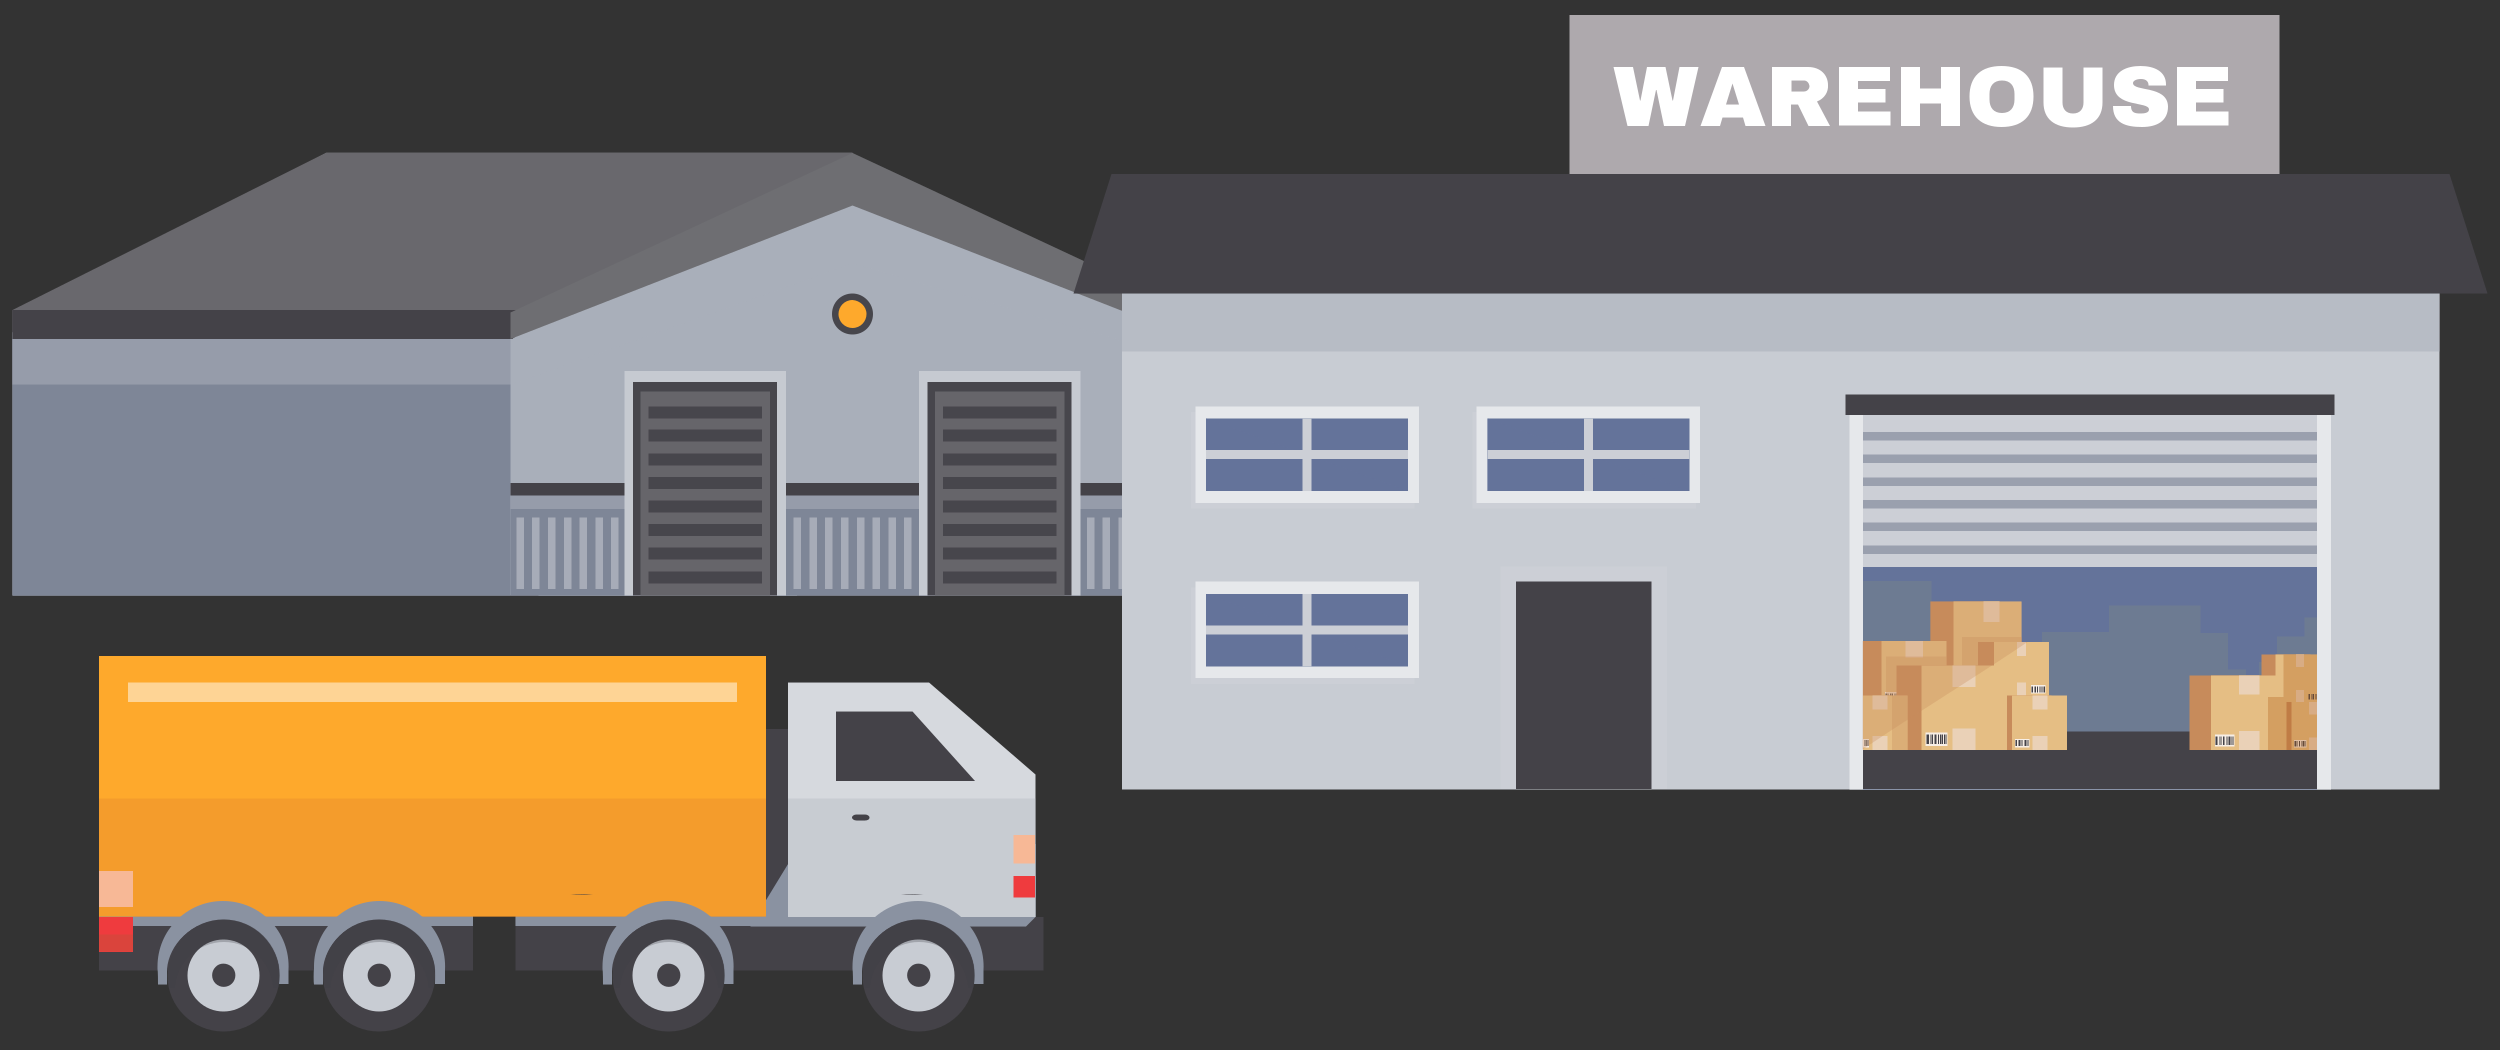 <?xml version="1.0" encoding="utf-8"?>
<!-- Generator: Adobe Illustrator 28.1.0, SVG Export Plug-In . SVG Version: 6.00 Build 0)  -->
<svg version="1.1" id="Layer_1" xmlns="http://www.w3.org/2000/svg" xmlns:xlink="http://www.w3.org/1999/xlink" x="0px" y="0px"
	 viewBox="0 0 500 210" style="enable-background:new 0 0 500 210;" xml:space="preserve">
<rect x="0" y="0" width="500" height="210" fill="#333333" stroke="none"/>
<style type="text/css">
	.st0{fill:#A9AFBA;}
	.st1{fill:#7E8697;}
	.st2{opacity:0.55;fill:#A9AFBA;}
	.st3{fill:#69686D;}
	.st4{fill:#444248;}
	.st5{fill:#6E6E72;}
	.st6{fill:#C6CAD1;}
	.st7{fill:#47464C;}
	.st8{fill:#66656A;}
	.st9{fill:#FEA92C;}
	.st10{fill:#A7ACB8;}
	.st11{fill:#C8CCD3;}
	.st12{fill:#CCCFD6;}
	.st13{fill:#E6E8EB;}
	.st14{fill:#64739A;}
	.st15{opacity:0.55;fill:#64739A;}
	.st16{opacity:0.5;fill:#76848B;}
	.st17{fill:#9AA0AE;}
	.st18{fill:#C78B5B;}
	.st19{fill:#E5BE84;}
	.st20{fill:#EAD1B7;}
	.st21{fill:#F7EEE5;}
	.st22{opacity:0.32;fill:#C78B5B;}
	.st23{opacity:0.32;fill:#B05C18;}
	.st24{fill:#AEA9AD;}
	.st25{fill:#FFFFFF;}
	.st26{fill:#8A92A1;}
	.st27{fill:#D6D9DE;}
	.st28{opacity:0.32;fill:#A9AFBA;}
	.st29{fill:#F7B896;}
	.st30{fill:#EF3B3E;}
	.st31{fill:#FED495;}
	.st32{opacity:0.32;fill:#E0812C;}
	.st33{opacity:0.55;fill:#C94C3B;}
	.st34{opacity:0.28;fill:#403F45;}
</style>
<g>
	<g>
		<polygon class="st0" points="238.8,119.1 107.7,119.1 107.7,56.7 170.5,31.8 238.8,63 		"/>
		<polygon class="st0" points="65.3,30.6 2.5,66.5 2.5,119.1 159.4,119.1 170.5,30.6 		"/>
		<polygon class="st1" points="70.8,30.6 65.3,30.6 2.5,66.5 2.5,119.1 102.1,119.1 102.1,58.9 		"/>
		<path class="st2" d="M207.4,51.7c-6-2.1-12-4.4-18-6.8c-3-1.2-6.1-2.2-9.1-3.5c-2.6-1.2-5.2-2.6-7.8-3.9c-0.8-0.4-1.6-0.8-2.4-1.2
			c-0.1,0-0.1,0-0.1-0.1c-0.1,0-0.1,0-0.2-0.1c-0.3-0.1-0.7-0.3-1-0.4c-1.3-0.5-2.7-0.9-4-1.1c-0.2,0-1.4-0.2-0.9-0.1
			c-0.3,0-0.5,0-0.8-0.1c-0.7,0-1.4-0.1-2.2-0.1c-1.5,0-2.9,0-4.4,0.1c-3,0.2-5.9,0.5-8.9,0.6c-3.4,0.1-6.9,0-10.3,0H116
			c-3.5,0-7,0-10.5,0c-2.9,0-5.8-0.2-8.7,0c-0.6,0.1-1.3,0.1-1.9,0.2c-0.2,0-0.4,0.1-0.5,0.1c-0.3,0.1-0.6,0.2-1,0.3
			c-0.7,0.2-1.3,0.4-1.9,0.7c-0.1,0.1-0.9,0.5-0.6,0.3c-0.2,0.1-0.5,0.3-0.7,0.4c-2.7,1.8-5.4,3.8-8.1,5.5
			c-5.7,3.5-11.8,6.5-17.9,8.9c-3.1,1.2-6.3,2.2-9.5,3.1L2.5,66.5v10.4h99.6l68.3-24.2l68.3,19.6V63l-21.1-7.7
			C214.3,54,210.8,52.9,207.4,51.7z"/>
		<path class="st3" d="M122.7,56.7c4.1-1.3,8.3-2.5,12.4-3.9c2.4-0.8,4.9-1.7,7.3-2.6c2.4-0.9,5-1.7,7.3-2.8
			c0.6-0.3,1.2-0.6,1.9-0.9c0.1-0.1,0.4-0.2,0.5-0.3c0.1-0.1,0.2-0.1,0.3-0.2c1-0.6,2.1-1.1,3.1-1.7c1.4-0.7,2.8-1.5,4.2-2.1
			c0.4-0.2,0.7-0.3,1.1-0.5c0.1,0,0.1-0.1,0.2-0.1c0,0,0,0,0,0c2.7-1.5,5.5-3.3,8.5-3.9l1-7.2H65.3L2.5,62v5.8h99.9
			C108.5,63.1,115.7,59,122.7,56.7z"/>
		<path class="st4" d="M2.5,62L2.5,62l0,5.8h99.9c2.7-2.1,5.6-4.1,8.6-5.8H2.5z"/>
		<rect x="102.1" y="96.6" class="st1" width="136.7" height="22.5"/>
		<rect x="102.1" y="96.6" class="st2" width="136.7" height="5.2"/>
		<rect x="102.1" y="96.6" class="st4" width="136.7" height="2.5"/>
		<polygon class="st5" points="170.5,30.6 102.1,62.5 102.1,67.8 170.5,41.1 238.8,67.8 238.8,62.5 		"/>
		<rect x="124.9" y="74.2" class="st6" width="32.3" height="44.9"/>
		<rect x="126.6" y="76.4" class="st7" width="28.8" height="42.7"/>
		<rect x="128.1" y="78.3" class="st8" width="25.9" height="40.8"/>
		<rect x="183.8" y="74.2" class="st6" width="32.3" height="44.9"/>
		<rect x="185.5" y="76.4" class="st7" width="28.8" height="42.7"/>
		<rect x="187" y="78.3" class="st8" width="25.9" height="40.8"/>
		<g>
			<rect x="129.7" y="85.9" class="st7" width="22.7" height="2.4"/>
			<rect x="129.7" y="90.7" class="st7" width="22.7" height="2.4"/>
			<rect x="129.7" y="95.4" class="st7" width="22.7" height="2.4"/>
			<rect x="129.7" y="100.1" class="st7" width="22.7" height="2.4"/>
			<rect x="129.7" y="104.8" class="st7" width="22.7" height="2.4"/>
			<rect x="129.7" y="109.5" class="st7" width="22.7" height="2.4"/>
			<rect x="129.7" y="114.3" class="st7" width="22.7" height="2.4"/>
			<rect x="129.7" y="81.3" class="st7" width="22.7" height="2.4"/>
		</g>
		<g>
			<rect x="188.6" y="85.9" class="st7" width="22.7" height="2.4"/>
			<rect x="188.6" y="81.3" class="st7" width="22.7" height="2.4"/>
			<rect x="188.6" y="90.7" class="st7" width="22.7" height="2.4"/>
			<rect x="188.6" y="95.4" class="st7" width="22.7" height="2.4"/>
			<rect x="188.6" y="100.1" class="st7" width="22.7" height="2.4"/>
			<rect x="188.6" y="104.8" class="st7" width="22.7" height="2.4"/>
			<rect x="188.6" y="109.5" class="st7" width="22.7" height="2.4"/>
			<rect x="188.6" y="114.3" class="st7" width="22.7" height="2.4"/>
		</g>
		<path class="st7" d="M174.6,62.8c0,2.3-1.8,4.1-4.1,4.1c-2.3,0-4.1-1.8-4.1-4.1c0-2.3,1.8-4.1,4.1-4.1
			C172.7,58.7,174.6,60.6,174.6,62.8z"/>
		<path class="st9" d="M173.3,62.8c0,1.5-1.2,2.8-2.8,2.8c-1.5,0-2.8-1.2-2.8-2.8c0-1.5,1.2-2.8,2.8-2.8
			C172,60.1,173.3,61.3,173.3,62.8z"/>
	</g>
	<g>
		<rect x="103.3" y="103.5" class="st10" width="1.5" height="14.3"/>
		<rect x="106.4" y="103.5" class="st10" width="1.5" height="14.3"/>
		<rect x="109.6" y="103.5" class="st10" width="1.5" height="14.3"/>
		<rect x="112.8" y="103.5" class="st10" width="1.5" height="14.3"/>
		<rect x="115.9" y="103.5" class="st10" width="1.5" height="14.3"/>
		<rect x="119.1" y="103.5" class="st10" width="1.5" height="14.3"/>
		<rect x="122.2" y="103.5" class="st10" width="1.5" height="14.3"/>
	</g>
	<g>
		<rect x="217.4" y="103.5" class="st10" width="1.5" height="14.3"/>
		<rect x="220.5" y="103.5" class="st10" width="1.5" height="14.3"/>
		<rect x="223.7" y="103.5" class="st10" width="1.5" height="14.3"/>
		<rect x="226.8" y="103.5" class="st10" width="1.5" height="14.3"/>
		<rect x="230" y="103.5" class="st10" width="1.5" height="14.3"/>
		<rect x="233.1" y="103.5" class="st10" width="1.5" height="14.3"/>
		<rect x="236.3" y="103.5" class="st10" width="1.5" height="14.3"/>
	</g>
	<g>
		<rect x="158.7" y="103.5" class="st10" width="1.5" height="14.3"/>
		<rect x="161.9" y="103.5" class="st10" width="1.5" height="14.3"/>
		<rect x="165" y="103.5" class="st10" width="1.5" height="14.3"/>
		<rect x="168.2" y="103.5" class="st10" width="1.5" height="14.3"/>
		<rect x="171.4" y="103.5" class="st10" width="1.5" height="14.3"/>
		<rect x="174.5" y="103.5" class="st10" width="1.5" height="14.3"/>
		<rect x="177.7" y="103.5" class="st10" width="1.5" height="14.3"/>
		<rect x="180.8" y="103.5" class="st10" width="1.5" height="14.3"/>
	</g>
</g>
<g>
	<g>
		<rect x="224.4" y="34.8" class="st11" width="263.5" height="123.1"/>
		<rect x="224.4" y="34.8" class="st2" width="263.5" height="35.5"/>
		<polygon class="st4" points="497.5,58.7 214.7,58.7 222.3,34.8 489.9,34.8 		"/>
		<g>
			<rect x="238.2" y="82.4" class="st12" width="44.7" height="19.3"/>
			<rect x="238.2" y="117.5" class="st12" width="44.7" height="19.3"/>
			<rect x="294.5" y="82.4" class="st12" width="44.7" height="19.3"/>
		</g>
		<g>
			<rect x="239.1" y="81.3" class="st13" width="44.7" height="19.3"/>
			<rect x="241.2" y="83.7" class="st14" width="40.4" height="14.5"/>
			<polygon class="st15" points="281.6,98.2 241.2,98.2 241.2,83.7 			"/>
			<rect x="260.5" y="83.7" class="st12" width="1.8" height="14.5"/>
			<rect x="241.2" y="90" class="st12" width="40.4" height="1.8"/>
		</g>
		<g>
			<rect x="239.1" y="116.3" class="st13" width="44.7" height="19.3"/>
			<rect x="241.2" y="118.8" class="st14" width="40.4" height="14.5"/>
			<polygon class="st15" points="281.6,133.2 241.2,133.2 241.2,118.8 			"/>
			<rect x="260.5" y="118.8" class="st12" width="1.8" height="14.5"/>
			<rect x="241.2" y="125.1" class="st12" width="40.4" height="1.8"/>
		</g>
		<g>
			<rect x="295.3" y="81.3" class="st13" width="44.7" height="19.3"/>
			<rect x="297.5" y="83.7" class="st14" width="40.4" height="14.5"/>
			<polygon class="st15" points="337.8,98.2 297.5,98.2 297.5,83.7 			"/>
			<rect x="316.8" y="83.7" class="st12" width="1.8" height="14.5"/>
			<rect x="297.5" y="90" class="st12" width="40.4" height="1.8"/>
		</g>
		<g>
			<g>
				<rect x="300.1" y="113.3" class="st12" width="33.3" height="44.5"/>
			</g>
			<rect x="303.2" y="116.3" class="st4" width="27.1" height="41.5"/>
		</g>
		<g>
			<rect x="369.9" y="81.3" class="st13" width="96.3" height="76.6"/>
			<rect x="372.6" y="81.3" class="st14" width="90.8" height="76.6"/>
			<polygon class="st16" points="449.2,150.1 449.2,133.9 445.6,133.9 445.6,126.6 440.1,126.6 440.1,121.1 421.8,121.1 
				421.8,126.4 408.4,126.4 408.4,150.1 			"/>
			<polygon class="st16" points="391.8,129 391.8,121.7 386.3,121.7 386.3,116.2 372.6,116.2 372.6,145.3 395.4,145.3 395.4,129 			
				"/>
			<polygon class="st16" points="463.4,123.5 460.9,123.5 460.9,127.3 455.4,127.3 455.4,132.4 451.8,132.4 451.8,143.8 
				463.4,143.8 			"/>
			<rect x="369.1" y="78.9" class="st4" width="97.8" height="4.1"/>
			<rect x="372.6" y="146.3" class="st4" width="90.8" height="11.5"/>
			<rect x="372.6" y="83" class="st12" width="90.8" height="30.4"/>
			<rect x="372.6" y="86.4" class="st17" width="90.8" height="1.7"/>
			<rect x="372.6" y="90.9" class="st17" width="90.8" height="1.7"/>
			<rect x="372.6" y="95.5" class="st17" width="90.8" height="1.7"/>
			<rect x="372.6" y="100" class="st17" width="90.8" height="1.7"/>
			<rect x="372.6" y="104.5" class="st17" width="90.8" height="1.7"/>
			<rect x="372.6" y="109.1" class="st17" width="90.8" height="1.7"/>
			<g>
				<g>
					<g>
						<rect x="386.1" y="120.3" class="st18" width="13.8" height="20"/>
						<rect x="390.7" y="120.3" class="st19" width="13.6" height="20"/>
						<rect x="396.7" y="120.3" class="st20" width="3.2" height="4.1"/>
						<rect x="396.7" y="136.2" class="st20" width="3.2" height="4.1"/>
						<g>
							<rect x="391.5" y="137" class="st21" width="4.2" height="2.5"/>
							<g>
								<rect x="391.7" y="137.3" class="st4" width="0.4" height="1.8"/>
								<rect x="392.4" y="137.3" class="st4" width="0.2" height="1.8"/>
								<rect x="393.2" y="137.3" class="st4" width="0.4" height="1.8"/>
								<rect x="392.8" y="137.3" class="st4" width="0.2" height="1.8"/>
								<rect x="393.9" y="137.3" class="st4" width="0.2" height="1.8"/>
								<rect x="394.6" y="137.3" class="st4" width="0.3" height="1.8"/>
								<rect x="395" y="137.3" class="st4" width="0.2" height="1.8"/>
								<rect x="394.2" y="137.3" class="st4" width="0.2" height="1.8"/>
								<rect x="395.3" y="137.3" class="st4" width="0.2" height="1.8"/>
							</g>
						</g>
					</g>
					<rect x="392.4" y="127.4" class="st22" width="12" height="12.9"/>
					<g>
						<rect x="372.6" y="128.2" class="st18" width="13.1" height="12.9"/>
						<rect x="376.3" y="128.2" class="st19" width="13" height="12.9"/>
						<rect x="381.1" y="128.2" class="st20" width="3.5" height="3.3"/>
						<rect x="381.1" y="137.7" class="st20" width="3.5" height="3.3"/>
						<g>
							<rect x="377" y="138.4" class="st21" width="3.4" height="2"/>
							<g>
								<rect x="377.1" y="138.7" class="st4" width="0.4" height="1.5"/>
								<rect x="377.7" y="138.7" class="st4" width="0.1" height="1.5"/>
								<rect x="378.3" y="138.7" class="st4" width="0.3" height="1.5"/>
								<rect x="378" y="138.7" class="st4" width="0.2" height="1.5"/>
								<rect x="378.9" y="138.7" class="st4" width="0.1" height="1.5"/>
								<rect x="379.4" y="138.7" class="st4" width="0.2" height="1.5"/>
								<rect x="379.8" y="138.7" class="st4" width="0.1" height="1.5"/>
								<rect x="379.1" y="138.7" class="st4" width="0.2" height="1.5"/>
								<rect x="380" y="138.7" class="st4" width="0.2" height="1.5"/>
							</g>
						</g>
					</g>
					<rect x="377.2" y="131.3" class="st22" width="12.1" height="9.7"/>
					<g>
						<rect x="395.6" y="128.4" class="st18" width="11.1" height="10.9"/>
						<rect x="398.8" y="128.4" class="st19" width="11" height="10.9"/>
						<rect x="403.4" y="128.4" class="st20" width="1.8" height="2.8"/>
						<rect x="403.4" y="136.5" class="st20" width="1.8" height="2.8"/>
						<g>
							<rect x="406.2" y="137" class="st21" width="2.9" height="1.7"/>
							<g>
								<rect x="406.3" y="137.3" class="st4" width="0.3" height="1.2"/>
								<rect x="406.8" y="137.3" class="st4" width="0.1" height="1.2"/>
								<rect x="407.4" y="137.3" class="st4" width="0.2" height="1.2"/>
								<rect x="407" y="137.3" class="st4" width="0.2" height="1.2"/>
								<rect x="407.8" y="137.3" class="st4" width="0.1" height="1.2"/>
								<rect x="408.3" y="137.3" class="st4" width="0.2" height="1.2"/>
								<rect x="408.6" y="137.3" class="st4" width="0.1" height="1.2"/>
								<rect x="408" y="137.3" class="st4" width="0.1" height="1.2"/>
								<rect x="408.8" y="137.3" class="st4" width="0.2" height="1.2"/>
							</g>
						</g>
					</g>
					<g>
						<rect x="399.2" y="139.1" class="st18" width="11.1" height="10.9"/>
						<rect x="402.4" y="139.1" class="st19" width="11" height="10.9"/>
						<rect x="406.5" y="139.1" class="st20" width="3" height="2.8"/>
						<rect x="406.5" y="147.2" class="st20" width="3" height="2.8"/>
						<g>
							<rect x="403" y="147.8" class="st21" width="2.9" height="1.7"/>
							<g>
								<rect x="403.1" y="148" class="st4" width="0.3" height="1.2"/>
								<rect x="403.6" y="148" class="st4" width="0.1" height="1.2"/>
								<rect x="404.1" y="148" class="st4" width="0.2" height="1.2"/>
								<rect x="403.8" y="148" class="st4" width="0.2" height="1.2"/>
								<rect x="404.5" y="148" class="st4" width="0.1" height="1.2"/>
								<rect x="405" y="148" class="st4" width="0.2" height="1.2"/>
								<rect x="405.3" y="148" class="st4" width="0.1" height="1.2"/>
								<rect x="404.8" y="148" class="st4" width="0.1" height="1.2"/>
								<rect x="405.5" y="148" class="st4" width="0.2" height="1.2"/>
							</g>
						</g>
					</g>
					<g>
						<rect x="379.3" y="133.1" class="st18" width="17.3" height="16.9"/>
						<rect x="384.3" y="133.1" class="st19" width="17.1" height="16.9"/>
						<rect x="390.5" y="133.1" class="st20" width="4.6" height="4.3"/>
						<rect x="390.5" y="145.7" class="st20" width="4.6" height="4.3"/>
						<g>
							<rect x="385.1" y="146.5" class="st21" width="4.4" height="2.7"/>
							<g>
								<rect x="385.3" y="146.9" class="st4" width="0.5" height="1.9"/>
								<rect x="386.1" y="146.9" class="st4" width="0.2" height="1.9"/>
								<rect x="386.9" y="146.9" class="st4" width="0.4" height="1.9"/>
								<rect x="386.4" y="146.9" class="st4" width="0.2" height="1.9"/>
								<rect x="387.6" y="146.9" class="st4" width="0.2" height="1.9"/>
								<rect x="388.3" y="146.9" class="st4" width="0.3" height="1.9"/>
								<rect x="388.8" y="146.9" class="st4" width="0.2" height="1.9"/>
								<rect x="388" y="146.9" class="st4" width="0.2" height="1.9"/>
								<rect x="389.1" y="146.9" class="st4" width="0.2" height="1.9"/>
							</g>
						</g>
					</g>
					<g>
						<rect x="372.6" y="139.1" class="st18" width="5.8" height="10.9"/>
						<rect x="372.6" y="139.1" class="st19" width="8.9" height="10.9"/>
						<rect x="374.5" y="139.1" class="st20" width="3" height="2.8"/>
						<rect x="374.5" y="147.2" class="st20" width="3" height="2.8"/>
						<g>
							<rect x="372.6" y="147.8" class="st21" width="1.2" height="1.7"/>
							<g>
								<rect x="373.1" y="148" class="st4" width="0.2" height="1.2"/>
								<rect x="373.3" y="148" class="st4" width="0.1" height="1.2"/>
								<rect x="372.8" y="148" class="st4" width="0.1" height="1.2"/>
								<rect x="373.5" y="148" class="st4" width="0.2" height="1.2"/>
							</g>
						</g>
					</g>
					<rect x="378.4" y="139.1" class="st22" width="3" height="10.9"/>
				</g>
			</g>
			<path class="st22" d="M405.5,128.4h-1.2v-8.1h-18.3v7.9h-13.5v21.7C383.4,142.5,394.7,135.7,405.5,128.4z"/>
			<g>
				<g>
					<rect x="452.3" y="130.9" class="st18" width="9.8" height="9.6"/>
					<rect x="455.1" y="130.9" class="st19" width="8.3" height="9.6"/>
					<rect x="459.2" y="130.9" class="st20" width="1.6" height="2.5"/>
					<rect x="459.2" y="138" class="st20" width="1.6" height="2.5"/>
					<g>
						<g>
							<rect x="461.7" y="138.8" class="st4" width="0.3" height="1.1"/>
							<rect x="462.2" y="138.8" class="st4" width="0.1" height="1.1"/>
							<rect x="462.6" y="138.8" class="st4" width="0.2" height="1.1"/>
							<rect x="462.4" y="138.8" class="st4" width="0.1" height="1.1"/>
							<rect x="463" y="138.8" class="st4" width="0.1" height="1.1"/>
							<rect x="463.3" y="138.8" class="st4" width="0.1" height="1.1"/>
						</g>
					</g>
				</g>
				<g>
					<rect x="455.5" y="140.4" class="st18" width="7.9" height="9.6"/>
					<rect x="458.3" y="140.4" class="st19" width="5.1" height="9.6"/>
					<rect x="461.8" y="140.4" class="st20" width="1.6" height="2.5"/>
					<rect x="461.8" y="147.5" class="st20" width="1.6" height="2.5"/>
					<g>
						<rect x="458.8" y="148" class="st21" width="2.5" height="1.5"/>
						<g>
							<rect x="458.9" y="148.2" class="st4" width="0.3" height="1.1"/>
							<rect x="459.3" y="148.2" class="st4" width="0.1" height="1.1"/>
							<rect x="459.8" y="148.2" class="st4" width="0.2" height="1.1"/>
							<rect x="459.5" y="148.2" class="st4" width="0.1" height="1.1"/>
							<rect x="460.2" y="148.2" class="st4" width="0.1" height="1.1"/>
							<rect x="460.6" y="148.2" class="st4" width="0.2" height="1.1"/>
							<rect x="460.8" y="148.2" class="st4" width="0.1" height="1.1"/>
							<rect x="460.4" y="148.2" class="st4" width="0.1" height="1.1"/>
							<rect x="461" y="148.2" class="st4" width="0.1" height="1.1"/>
						</g>
					</g>
				</g>
				<g>
					<rect x="437.9" y="135.1" class="st18" width="15.3" height="14.9"/>
					<rect x="442.2" y="135.1" class="st19" width="15.1" height="14.9"/>
					<rect x="447.8" y="135.1" class="st20" width="4.1" height="3.8"/>
					<rect x="447.8" y="146.2" class="st20" width="4.1" height="3.8"/>
					<g>
						<rect x="443" y="146.9" class="st21" width="3.9" height="2.4"/>
						<g>
							<rect x="443.1" y="147.3" class="st4" width="0.4" height="1.7"/>
							<rect x="443.8" y="147.3" class="st4" width="0.1" height="1.7"/>
							<rect x="444.6" y="147.3" class="st4" width="0.3" height="1.7"/>
							<rect x="444.1" y="147.3" class="st4" width="0.2" height="1.7"/>
							<rect x="445.2" y="147.3" class="st4" width="0.1" height="1.7"/>
							<rect x="445.8" y="147.3" class="st4" width="0.3" height="1.7"/>
							<rect x="446.2" y="147.3" class="st4" width="0.1" height="1.7"/>
							<rect x="445.5" y="147.3" class="st4" width="0.2" height="1.7"/>
							<rect x="446.5" y="147.3" class="st4" width="0.2" height="1.7"/>
						</g>
					</g>
				</g>
			</g>
			<polygon class="st23" points="456.7,130.9 456.7,139.4 453.6,139.4 453.6,150 463.4,150 463.4,130.9 			"/>
		</g>
	</g>
	<rect x="313.9" y="3" class="st24" width="142" height="31.8"/>
	<g>
		<path class="st25" d="M337,25.2h-4.2l-1.5-7.2h-0.1l-1.5,7.2h-4.2l-2.8-11.8h3.9l1.4,6.7h0.1l1.3-6.7h3.7l1.4,6.7h0.1l1.3-6.7h3.8
			L337,25.2z"/>
		<path class="st25" d="M353.1,25.2h-4l-0.5-1.7h-4.1l-0.5,1.7h-3.9l4.3-11.8h4.4L353.1,25.2z M346.5,16.7l-1.3,4.2h2.6L346.5,16.7
			L346.5,16.7z"/>
		<path class="st25" d="M363.4,20.3l2.6,4.9h-4.3l-2.1-4.3h-1.4v4.3h-3.8V13.4h7.2c2.6,0,4,1.7,4,3.6
			C365.7,18.4,364.9,19.7,363.4,20.3z M360.8,16.1h-2.5v2.2h2.5c0.6,0,1.1-0.5,1.1-1.1C361.8,16.6,361.4,16.1,360.8,16.1z"/>
		<path class="st25" d="M367.8,25.2V13.4H378v2.8h-6.4v1.6h5.5v2.7h-5.5v1.8h6.5v2.8H367.8z"/>
		<path class="st25" d="M392,25.2h-3.8v-4.5H384v4.5h-3.8V13.4h3.8v4.3h4.2v-4.3h3.8V25.2z"/>
		<path class="st25" d="M406.7,19.3c0,4-2.3,6.1-6.4,6.1c-4,0-6.4-2.1-6.4-6.1c0-4,2.3-6.1,6.4-6.1
			C404.4,13.2,406.7,15.3,406.7,19.3z M397.9,18.8v1.1c0,1.6,0.8,2.7,2.5,2.7c1.7,0,2.5-1.1,2.5-2.7v-1.1c0-1.6-0.8-2.7-2.5-2.7
			C398.7,16.1,397.9,17.2,397.9,18.8z"/>
		<path class="st25" d="M420.5,20.5c0,3.3-2.2,5-5.9,5c-3.7,0-5.9-1.7-5.9-5v-7h3.8v7c0,1.3,0.7,2.2,2.1,2.2c1.4,0,2.1-0.9,2.1-2.2
			v-7h3.8V20.5z"/>
		<path class="st25" d="M433.2,16.9v0.2h-3.5V17c0-0.6-0.4-1.2-1.5-1.2c-1,0-1.6,0.4-1.6,0.8c0,1.8,6.9,0.4,7,4.7
			c0,2.9-2.2,4.1-5.2,4.1c-3.3,0-5.8-0.8-5.8-4.2h3.6c0,1.3,0.7,1.5,1.9,1.5c0.7,0,1.7-0.1,1.7-0.8c0-1.7-7-0.3-7-4.9
			c0-2.7,2.5-3.8,5.3-3.8C430.9,13.2,433.2,14.3,433.2,16.9z"/>
		<path class="st25" d="M435.4,25.2V13.4h10.2v2.8h-6.4v1.6h5.5v2.7h-5.5v1.8h6.5v2.8H435.4z"/>
	</g>
</g>
<g>
	<rect x="19.8" y="183.4" class="st4" width="74.8" height="10.7"/>
	<rect x="103.1" y="183.4" class="st4" width="105.6" height="10.7"/>
	<rect x="151.1" y="145.8" class="st4" width="10.1" height="37.6"/>
	<polygon class="st26" points="161.1,168.8 161.1,169.7 159.5,169.7 153.1,180.2 153.1,161.8 19.8,161.8 19.8,185.2 94.6,185.2 
		94.6,178.2 103.1,178.2 103.1,185.2 150.1,185.2 150.1,185.3 205.2,185.3 207.1,183.4 207.1,168.8 	"/>
	<polygon class="st27" points="157.6,136.5 157.6,183.4 207.1,183.4 207.1,154.9 185.8,136.5 	"/>
	<rect x="157.6" y="159.7" class="st28" width="49.5" height="23.7"/>
	<polygon class="st4" points="167.2,142.3 167.2,156.2 195,156.2 182.5,142.3 	"/>
	<path class="st4" d="M173,164.1h-1.7c-0.5,0-0.9-0.3-0.9-0.6v0c0-0.3,0.4-0.6,0.9-0.6h1.7c0.5,0,0.9,0.3,0.9,0.6v0
		C173.9,163.9,173.5,164.1,173,164.1z"/>
	<rect x="202.7" y="167" class="st29" width="4.3" height="5.7"/>
	<rect x="202.7" y="175.2" class="st30" width="4.3" height="4.3"/>
	<rect x="19.8" y="131.2" class="st9" width="133.4" height="52.1"/>
	<rect x="25.6" y="136.5" class="st31" width="121.8" height="3.9"/>
	<rect x="19.8" y="159.7" class="st32" width="133.4" height="23.7"/>
	<rect x="19.8" y="174.2" class="st29" width="6.8" height="7.2"/>
	<rect x="19.8" y="183.4" class="st30" width="6.8" height="7"/>
	<rect x="19.8" y="177.7" class="st29" width="6.8" height="3.7"/>
	<rect x="19.8" y="186.9" class="st33" width="6.8" height="3.4"/>
	<g>
		<path class="st4" d="M118.6,179c-0.8-0.1-1.5-0.2-2.3-0.2c-0.7,0-1.5,0.1-2.2,0.2c0.7,0,1.4-0.1,2.2-0.1
			C117,178.9,117.8,179,118.6,179z"/>
	</g>
	<g>
		<path class="st26" d="M120.6,196.9h1.8c0-0.2,0-2.9,0-3.1c0.4-4.8,4.8-9.7,11.2-9.7c6,0,11,5,11.2,9.9c0,0.1,0,2,0,2.8h1.9
			c0-0.9,0-2.8,0-2.8c0.4-7.6-5.6-13.8-13.1-13.8c-7.3,0-13.1,5.9-13.1,13.1c0,0.2,0,0.3,0,0.5C120.6,194.1,120.6,196.7,120.6,196.9
			z"/>
		<g>
			<circle class="st4" cx="133.7" cy="195.1" r="11.2"/>
			<path class="st11" d="M138.8,190c2.8,2.8,2.8,7.4,0,10.2c-2.8,2.8-7.4,2.8-10.2,0c-2.8-2.8-2.8-7.4,0-10.2
				C131.4,187.2,136,187.2,138.8,190z"/>
			<path class="st4" d="M135.4,193.4c0.9,0.9,0.9,2.4,0,3.3c-0.9,0.9-2.4,0.9-3.3,0c-0.9-0.9-0.9-2.4,0-3.3
				C133,192.5,134.4,192.5,135.4,193.4z"/>
		</g>
		<path class="st34" d="M124,197.6c0.3-5.1,4.6-9.2,9.8-9.2c5.2,0,9.5,4.1,9.8,9.2h1.1c0.2-0.8,0.3-1.6,0.3-2.5
			c0-6.2-5-11.2-11.2-11.2c-6.2,0-11.2,5-11.2,11.2c0,0.8,0.1,1.7,0.3,2.5H124z"/>
	</g>
	<g>
		<path class="st26" d="M62.8,196.9h1.8c0-0.2,0-2.9,0-3.1c0.4-4.8,4.8-9.7,11.2-9.7c6,0,11,5,11.2,9.9c0,0.1,0,2,0,2.8H89
			c0-0.9,0-2.8,0-2.8c0.4-7.6-5.6-13.8-13.1-13.8c-7.3,0-13.1,5.9-13.1,13.1c0,0.2,0,0.3,0,0.5C62.7,194.1,62.7,196.7,62.8,196.9z"
			/>
		<g>
			<circle class="st4" cx="75.8" cy="195.1" r="11.2"/>
			<path class="st11" d="M80.9,190c2.8,2.8,2.8,7.4,0,10.2c-2.8,2.8-7.4,2.8-10.2,0c-2.8-2.8-2.8-7.4,0-10.2
				C73.6,187.2,78.1,187.2,80.9,190z"/>
			<path class="st4" d="M77.5,193.4c0.9,0.9,0.9,2.4,0,3.3c-0.9,0.9-2.4,0.9-3.3,0c-0.9-0.9-0.9-2.4,0-3.3
				C75.1,192.5,76.6,192.5,77.5,193.4z"/>
		</g>
		<path class="st34" d="M66.1,197.6c0.3-5.1,4.6-9.2,9.8-9.2c5.2,0,9.5,4.1,9.8,9.2h1.1c0.2-0.8,0.3-1.6,0.3-2.5
			c0-6.2-5-11.2-11.2-11.2c-6.2,0-11.2,5-11.2,11.2c0,0.8,0.1,1.7,0.3,2.5H66.1z"/>
	</g>
	<g>
		<path class="st26" d="M31.6,196.9h1.8c0-0.2,0-2.9,0-3.1c0.4-4.8,4.8-9.7,11.2-9.7c6,0,11,5,11.2,9.9c0,0.1,0,2,0,2.8h1.9
			c0-0.9,0-2.8,0-2.8c0.4-7.6-5.6-13.8-13.1-13.8c-7.3,0-13.1,5.9-13.1,13.1c0,0.2,0,0.3,0,0.5C31.6,194.1,31.6,196.7,31.6,196.9z"
			/>
		<g>
			<circle class="st4" cx="44.7" cy="195.1" r="11.2"/>
			<path class="st11" d="M49.8,190c2.8,2.8,2.8,7.4,0,10.2c-2.8,2.8-7.4,2.8-10.2,0c-2.8-2.8-2.8-7.4,0-10.2
				C42.4,187.2,47,187.2,49.8,190z"/>
			<path class="st4" d="M46.4,193.4c0.9,0.9,0.9,2.4,0,3.3c-0.9,0.9-2.4,0.9-3.3,0c-0.9-0.9-0.9-2.4,0-3.3
				C43.9,192.5,45.4,192.5,46.4,193.4z"/>
		</g>
		<path class="st34" d="M35,197.6c0.3-5.1,4.6-9.2,9.8-9.2s9.5,4.1,9.8,9.2h1.1c0.2-0.8,0.3-1.6,0.3-2.5c0-6.2-5-11.2-11.2-11.2
			c-6.2,0-11.2,5-11.2,11.2c0,0.8,0.1,1.7,0.3,2.5H35z"/>
	</g>
	<g>
		<path class="st26" d="M170.6,196.9h1.8c0-0.2,0-2.9,0-3.1c0.4-4.8,4.8-9.7,11.2-9.7c6,0,11,5,11.2,9.9c0,0.1,0,2,0,2.8h1.9
			c0-0.9,0-2.8,0-2.8c0.4-7.6-5.6-13.8-13.1-13.8c-7.3,0-13.1,5.9-13.1,13.1c0,0.2,0,0.3,0,0.5C170.6,194.1,170.6,196.7,170.6,196.9
			z"/>
		<g>
			<circle class="st4" cx="183.7" cy="195.1" r="11.2"/>
			<path class="st11" d="M188.8,190c2.8,2.8,2.8,7.4,0,10.2c-2.8,2.8-7.4,2.8-10.2,0c-2.8-2.8-2.8-7.4,0-10.2
				C181.4,187.2,186,187.2,188.8,190z"/>
			<path class="st4" d="M185.4,193.4c0.9,0.9,0.9,2.4,0,3.3c-0.9,0.9-2.4,0.9-3.3,0c-0.9-0.9-0.9-2.4,0-3.3
				C182.9,192.5,184.4,192.5,185.4,193.4z"/>
		</g>
		<path class="st34" d="M174,197.6c0.3-5.1,4.6-9.2,9.8-9.2c5.2,0,9.5,4.1,9.8,9.2h1.1c0.2-0.8,0.3-1.6,0.3-2.5
			c0-6.2-5-11.2-11.2-11.2c-6.2,0-11.2,5-11.2,11.2c0,0.8,0.1,1.7,0.3,2.5H174z"/>
	</g>
	<g>
		<path class="st4" d="M184.7,179c-0.8-0.1-1.5-0.2-2.3-0.2c-0.7,0-1.5,0.1-2.2,0.2c0.7,0,1.4-0.1,2.2-0.1
			C183.2,178.9,184,179,184.7,179z"/>
	</g>
</g>
</svg>

